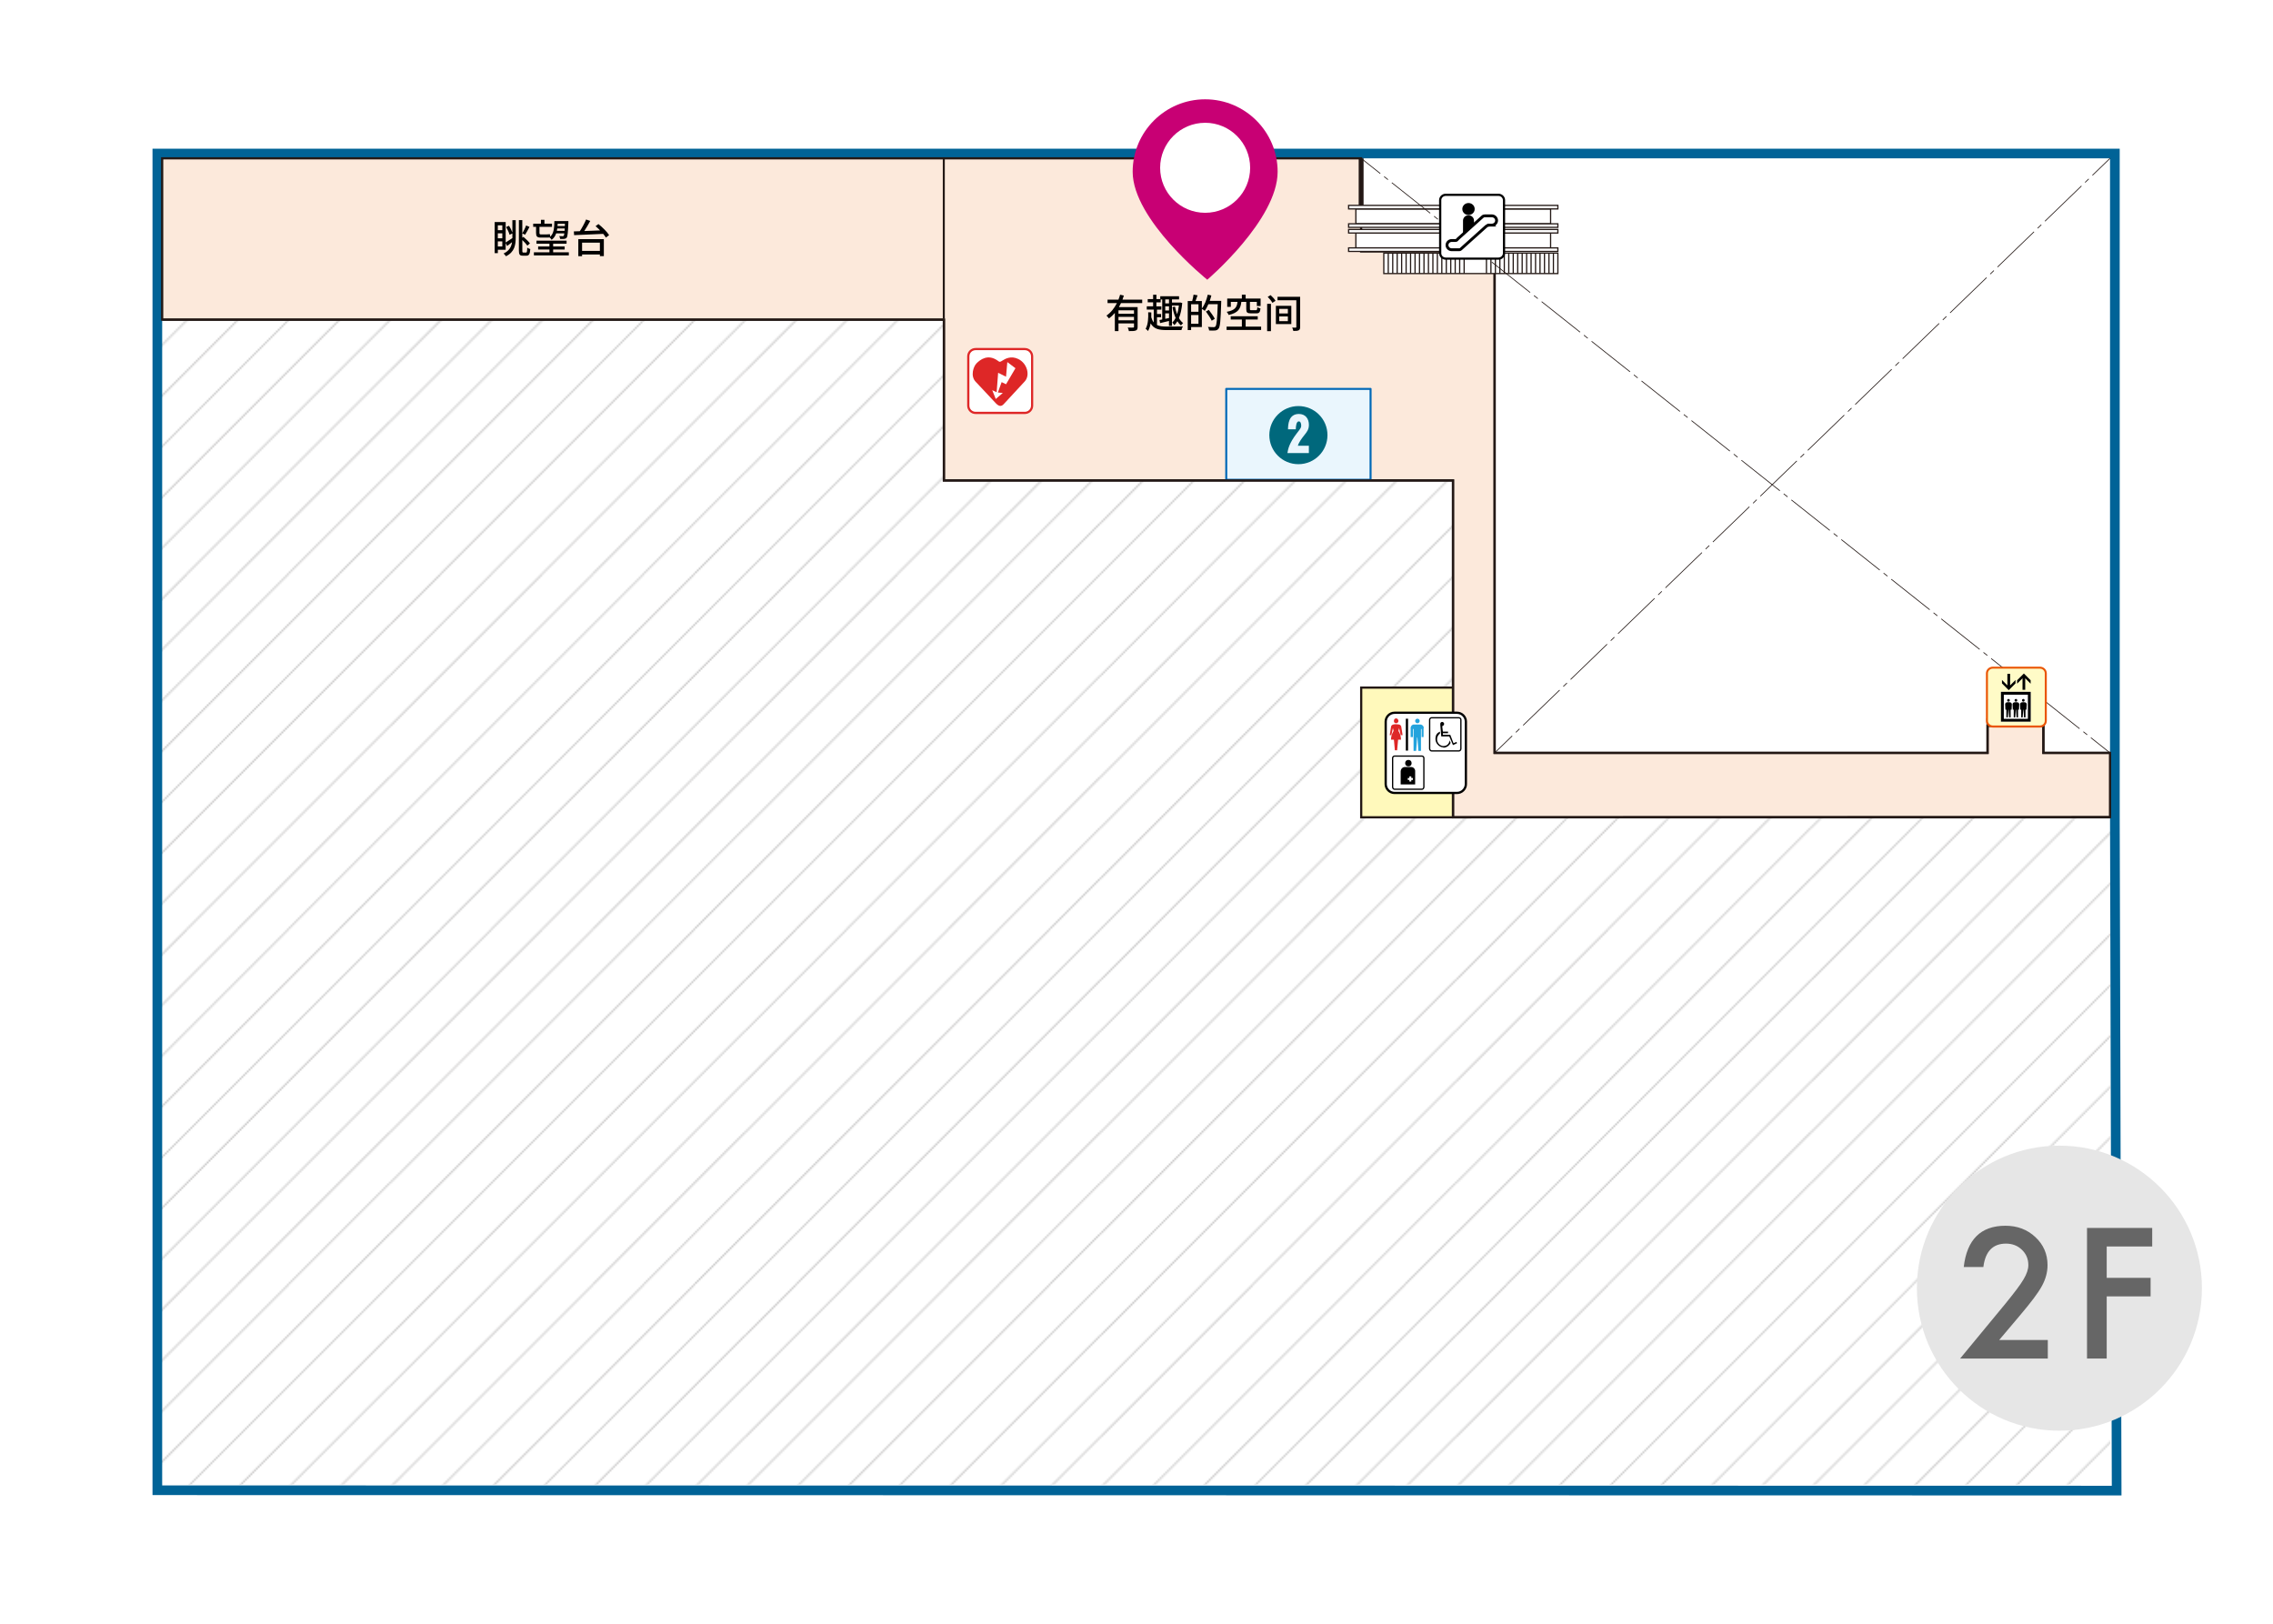 <?xml version="1.0" encoding="UTF-8"?>
<svg id="_レイヤー_1" data-name="レイヤー 1" xmlns="http://www.w3.org/2000/svg" width="1260" height="900" xmlns:xlink="http://www.w3.org/1999/xlink" viewBox="0 0 1260 900">
  <defs>
    <style>
      .cls-1 {
        stroke: #18943b;
        stroke-width: 2.86px;
      }

      .cls-1, .cls-2, .cls-3, .cls-4, .cls-5, .cls-6, .cls-7, .cls-8, .cls-9, .cls-10, .cls-11, .cls-12, .cls-13, .cls-14 {
        fill: none;
      }

      .cls-15 {
        fill: #ea5504;
      }

      .cls-15, .cls-2, .cls-16, .cls-17, .cls-18, .cls-19, .cls-20, .cls-21, .cls-22, .cls-23, .cls-24, .cls-25, .cls-26, .cls-27, .cls-28 {
        stroke-width: 0px;
      }

      .cls-29 {
        clip-path: url(#clippath);
      }

      .cls-3, .cls-4, .cls-5, .cls-6, .cls-8, .cls-30, .cls-9, .cls-10, .cls-12, .cls-13 {
        stroke: #231815;
      }

      .cls-3, .cls-4, .cls-5, .cls-6, .cls-8, .cls-30, .cls-9, .cls-12, .cls-13, .cls-14 {
        stroke-miterlimit: 10;
      }

      .cls-3, .cls-30 {
        stroke-width: 1.22px;
      }

      .cls-16 {
        fill: #00a73b;
      }

      .cls-17 {
        fill: #fff9bb;
      }

      .cls-18 {
        fill: #666;
      }

      .cls-4 {
        stroke-dasharray: 0 0 0 0 27.19 2.72 2.72 2.72;
      }

      .cls-4, .cls-5, .cls-8, .cls-9, .cls-13 {
        stroke-width: .41px;
      }

      .cls-19 {
        fill: #23a3dd;
      }

      .cls-20 {
        fill: #fffbc7;
      }

      .cls-5 {
        stroke-dasharray: 0 0 0 0 28.13 2.81 2.81 2.81;
      }

      .cls-31 {
        fill: #eaf6fd;
        stroke: #0068b7;
        stroke-linecap: round;
        stroke-linejoin: round;
        stroke-width: 1.12px;
      }

      .cls-6 {
        stroke-width: .68px;
      }

      .cls-21 {
        fill: #000;
      }

      .cls-22 {
        fill: #de2727;
      }

      .cls-7 {
        stroke-width: .71px;
      }

      .cls-7, .cls-11 {
        stroke: #000;
      }

      .cls-8 {
        stroke-dasharray: 0 0 2.81 2.81;
      }

      .cls-30 {
        fill: #fce9db;
      }

      .cls-23 {
        fill: #006397;
      }

      .cls-9 {
        stroke-dasharray: 0 0 2.72 2.72;
      }

      .cls-10 {
        stroke-width: 1.11px;
      }

      .cls-24 {
        fill: #00687c;
      }

      .cls-25 {
        fill: #c80074;
      }

      .cls-26 {
        fill: url(#Unnamed_Pattern_2);
      }

      .cls-11 {
        stroke-width: 1.58px;
      }

      .cls-12 {
        stroke-width: 2.71px;
      }

      .cls-27 {
        fill: #fff;
      }

      .cls-28 {
        fill: #e6e6e6;
      }

      .cls-14 {
        stroke: #595757;
        stroke-width: .25px;
      }
    </style>
    <clipPath id="clippath">
      <rect class="cls-2" width="194.87" height="194.87"/>
    </clipPath>
    <pattern id="Unnamed_Pattern_2" data-name="Unnamed Pattern 2" x="0" y="0" width="194.87" height="194.87" patternTransform="translate(-374.22 908.49) scale(1.01 -1.01)" patternUnits="userSpaceOnUse" viewBox="0 0 194.87 194.87">
      <g>
        <rect class="cls-2" width="194.87" height="194.87"/>
        <g class="cls-29">
          <line class="cls-14" x1="97.43" y1="292.3" x2="-97.44" y2="97.44"/>
          <line class="cls-14" x1="111.35" y1="278.39" x2="-83.52" y2="83.52"/>
          <line class="cls-14" x1="125.27" y1="264.47" x2="-69.6" y2="69.6"/>
          <line class="cls-14" x1="139.19" y1="250.55" x2="-55.68" y2="55.68"/>
          <line class="cls-14" x1="153.11" y1="236.63" x2="-41.76" y2="41.76"/>
          <line class="cls-14" x1="167.03" y1="222.71" x2="-27.84" y2="27.84"/>
          <line class="cls-14" x1="180.95" y1="208.79" x2="-13.92" y2="13.92"/>
          <line class="cls-14" x1="194.87" y1="194.87" x2="0" y2="0"/>
          <line class="cls-14" x1="208.79" y1="180.95" x2="13.92" y2="-13.92"/>
          <line class="cls-14" x1="222.71" y1="167.03" x2="27.84" y2="-27.84"/>
          <line class="cls-14" x1="236.63" y1="153.11" x2="41.76" y2="-41.76"/>
          <line class="cls-14" x1="250.55" y1="139.19" x2="55.68" y2="-55.68"/>
          <line class="cls-14" x1="264.47" y1="125.27" x2="69.6" y2="-69.6"/>
          <line class="cls-14" x1="278.39" y1="111.35" x2="83.52" y2="-83.52"/>
          <line class="cls-14" x1="292.3" y1="97.43" x2="97.44" y2="-97.44"/>
        </g>
      </g>
    </pattern>
  </defs>
  <line class="cls-13" x1="1159.91" y1="97.18" x2="1169.66" y2="87.76"/>
  <line class="cls-13" x1="754.52" y1="87.76" x2="765.14" y2="96.19"/>
  <line class="cls-9" x1="767.27" y1="97.88" x2="770.46" y2="100.42"/>
  <rect class="cls-27" width="1260" height="900"/>
  <rect class="cls-27" x="89.82" y="87.63" width="1080.81" height="735.93"/>
  <polygon class="cls-26" points="1169.73 822.88 89.36 822.88 89.36 87.55 737.71 87.55 737.71 178.66 822.36 178.66 822.36 431.95 1169.73 433.25 1169.73 822.88"/>
  <path class="cls-23" d="M1169.66,87.76v365.35l.98,370.41-1080.74-.19V87.76h1079.76M1175.02,82.41H84.54v746.28h5.36s1080.74.19,1080.74.19h5.37s-.01-5.37-.01-5.37l-.98-370.41V82.41h0Z"/>
  <rect class="cls-17" x="754.55" y="381.12" width="50.89" height="71.89"/>
  <polygon class="cls-30" points="1169.66 417.31 1132.72 417.31 1132.72 402.34 1101.77 402.34 1101.77 417.31 828.52 417.31 828.52 266.3 828.52 253.87 828.52 139.36 754.52 139.36 754.52 87.76 523.23 87.76 89.9 87.76 89.9 177.18 523.23 177.18 523.23 266.3 674.03 266.3 805.45 266.3 805.45 453.01 1169.66 452.91 1169.66 417.31"/>
  <line class="cls-13" x1="828.52" y1="417.31" x2="838.27" y2="407.89"/>
  <line class="cls-8" x1="840.29" y1="405.93" x2="843.33" y2="403"/>
  <line class="cls-5" x1="844.34" y1="402.02" x2="1158.9" y2="98.16"/>
  <line class="cls-13" x1="1159.91" y1="97.18" x2="1169.66" y2="87.76"/>
  <polyline class="cls-3" points="1101.77 398.16 1101.77 417.31 828.52 417.31 828.52 151.62"/>
  <rect class="cls-27" x="751.6" y="115.8" width="107.95" height="8.25"/>
  <rect class="cls-6" x="751.6" y="115.8" width="107.95" height="8.25"/>
  <rect class="cls-27" x="747.58" y="113.84" width="116" height="1.96"/>
  <rect class="cls-6" x="747.58" y="113.84" width="116" height="1.96"/>
  <rect class="cls-27" x="767.09" y="140.29" width="96.49" height="11.34"/>
  <rect class="cls-6" x="767.09" y="140.29" width="96.49" height="11.34"/>
  <rect class="cls-27" x="751.6" y="129.15" width="107.95" height="8.25"/>
  <rect class="cls-6" x="751.6" y="129.15" width="107.95" height="8.25"/>
  <rect class="cls-27" x="747.58" y="127.19" width="116" height="1.96"/>
  <rect class="cls-6" x="747.58" y="127.19" width="116" height="1.96"/>
  <rect class="cls-27" x="747.58" y="124.05" width="116" height="1.96"/>
  <rect class="cls-6" x="747.58" y="124.05" width="116" height="1.96"/>
  <rect class="cls-27" x="747.58" y="137.4" width="116" height="1.96"/>
  <rect class="cls-6" x="747.58" y="137.4" width="116" height="1.96"/>
  <line class="cls-6" x1="861.11" y1="151.62" x2="861.11" y2="140.28"/>
  <line class="cls-6" x1="858.63" y1="151.62" x2="858.63" y2="140.28"/>
  <line class="cls-6" x1="856.16" y1="151.62" x2="856.16" y2="140.28"/>
  <line class="cls-6" x1="853.68" y1="151.62" x2="853.68" y2="140.28"/>
  <line class="cls-6" x1="851.21" y1="151.62" x2="851.21" y2="140.28"/>
  <line class="cls-6" x1="848.73" y1="151.62" x2="848.73" y2="140.28"/>
  <line class="cls-6" x1="846.26" y1="151.62" x2="846.26" y2="140.28"/>
  <line class="cls-6" x1="843.79" y1="151.62" x2="843.79" y2="140.28"/>
  <line class="cls-6" x1="841.31" y1="151.62" x2="841.31" y2="140.28"/>
  <line class="cls-6" x1="838.84" y1="151.62" x2="838.84" y2="140.28"/>
  <line class="cls-6" x1="836.36" y1="151.62" x2="836.36" y2="140.28"/>
  <line class="cls-6" x1="833.89" y1="151.62" x2="833.89" y2="140.28"/>
  <line class="cls-6" x1="831.42" y1="151.62" x2="831.42" y2="140.28"/>
  <line class="cls-6" x1="828.94" y1="151.62" x2="828.94" y2="140.28"/>
  <line class="cls-6" x1="826.47" y1="151.62" x2="826.47" y2="140.28"/>
  <line class="cls-6" x1="823.99" y1="151.62" x2="823.99" y2="140.28"/>
  <line class="cls-6" x1="811.62" y1="151.62" x2="811.62" y2="140.28"/>
  <line class="cls-6" x1="809.15" y1="151.62" x2="809.15" y2="140.28"/>
  <line class="cls-6" x1="806.67" y1="151.62" x2="806.67" y2="140.28"/>
  <line class="cls-6" x1="804.2" y1="151.62" x2="804.2" y2="140.28"/>
  <line class="cls-6" x1="801.73" y1="151.62" x2="801.73" y2="140.28"/>
  <line class="cls-6" x1="799.25" y1="151.62" x2="799.25" y2="140.28"/>
  <line class="cls-6" x1="796.78" y1="151.62" x2="796.78" y2="140.28"/>
  <line class="cls-6" x1="794.3" y1="151.62" x2="794.3" y2="140.28"/>
  <line class="cls-6" x1="791.83" y1="151.62" x2="791.83" y2="140.28"/>
  <line class="cls-6" x1="789.36" y1="151.62" x2="789.36" y2="140.28"/>
  <line class="cls-6" x1="786.88" y1="151.62" x2="786.88" y2="140.28"/>
  <line class="cls-6" x1="784.41" y1="151.62" x2="784.41" y2="140.28"/>
  <line class="cls-6" x1="781.93" y1="151.62" x2="781.93" y2="140.28"/>
  <line class="cls-6" x1="779.46" y1="151.62" x2="779.46" y2="140.28"/>
  <line class="cls-6" x1="776.98" y1="151.62" x2="776.98" y2="140.28"/>
  <line class="cls-6" x1="774.51" y1="151.62" x2="774.51" y2="140.28"/>
  <line class="cls-6" x1="772.04" y1="151.62" x2="772.04" y2="140.28"/>
  <line class="cls-6" x1="769.56" y1="151.62" x2="769.56" y2="140.28"/>
  <rect class="cls-31" x="679.75" y="215.55" width="80" height="50.39"/>
  <polyline class="cls-3" points="89.9 177.18 523.23 177.18 523.23 266.3 805.45 266.3 805.45 453.01 1169.66 453.01"/>
  <polyline class="cls-3" points="805.45 453.01 754.56 453.01 754.56 381.12 805.45 381.12"/>
  <polyline class="cls-3" points="1132.72 398.16 1132.72 417.31 1169.66 417.31"/>
  <line class="cls-12" x1="754.52" y1="113.84" x2="754.52" y2="87.76"/>
  <line class="cls-10" x1="523.18" y1="176.69" x2="523.18" y2="88.22"/>
  <line class="cls-13" x1="754.52" y1="87.76" x2="765.14" y2="96.19"/>
  <line class="cls-9" x1="767.27" y1="97.88" x2="770.46" y2="100.42"/>
  <line class="cls-4" x1="771.53" y1="101.26" x2="1157.98" y2="408.03"/>
  <line class="cls-13" x1="1159.04" y1="408.88" x2="1169.66" y2="417.31"/>
  <circle class="cls-28" cx="1141.6" cy="714" r="79"/>
  <g>
    <rect class="cls-16" x="773.05" y="419.25" width="16.96" height="16.78"/>
    <rect class="cls-1" x="773.05" y="419.25" width="16.96" height="16.78"/>
    <path class="cls-27" d="M772.87,439.61c-2.68,0-5-2.14-5-5v-34.64c0-2.68,2.14-5,5-5h34.64c2.68,0,5,2.14,5,5v34.64c0,2.68-2.14,5-5,5h-34.64Z"/>
    <path class="cls-21" d="M807.68,395.69c2.32,0,4.28,1.96,4.28,4.28v34.64c0,2.32-1.96,4.28-4.28,4.28h-34.64c-2.32,0-4.28-1.96-4.28-4.28v-34.64c0-2.32,1.96-4.28,4.28-4.28h34.64M807.68,394.44h-34.64c-3.04,0-5.53,2.5-5.53,5.53v34.64c0,3.04,2.5,5.53,5.53,5.53h34.64c3.04,0,5.53-2.5,5.53-5.53v-34.64c0-3.04-2.5-5.53-5.53-5.53"/>
    <path class="cls-22" d="M773.94,400.86c.71,0,1.25-.54,1.25-1.25s-.54-1.43-1.25-1.43-1.25.54-1.25,1.43.54,1.25,1.25,1.25"/>
    <path class="cls-19" d="M785.72,400.86c.71,0,1.25-.54,1.25-1.25s-.54-1.25-1.25-1.25-1.25.54-1.25,1.25.54,1.25,1.25,1.25"/>
    <path class="cls-19" d="M787.51,401.58h-3.93c-1.07.18-1.79,1.25-1.61,2.32v4.64h1.25v-4.46h.36v12.14h1.43l.54-7.5h.18l.54,7.5h1.43v-12.14h.36v4.46h1.07v-4.64c.36-1.07-.36-1.96-1.43-2.32"/>
    <path class="cls-22" d="M776.62,407.47h.89l-.71-4.46c0-.71-.54-1.25-1.25-1.43-.54,0-1.07-.18-1.61-.18s-1.07,0-1.61.18c-.71.18-1.25.71-1.25,1.43l-.71,4.46h.89l.89-3.93.36,1.61c-.89,1.43-1.43,3.04-1.43,4.82h1.61l.54,5.89h1.25l.54-5.89h1.61c0-1.79-.54-3.57-1.43-4.82l.36-1.61.89,3.93"/>
    <rect class="cls-21" x="779.29" y="398.37" width="1.25" height="17.67"/>
    <path class="cls-7" d="M808.75,397.83h-15.18c-.54,0-1.07.54-1.07,1.07v16.07c0,.71.54,1.25,1.07,1.25h15.18c.54,0,1.07-.54,1.07-1.25v-16.07c0-.54-.54-1.07-1.07-1.07"/>
    <path class="cls-21" d="M800.18,414.25c-2.32,0-4.46-2.14-4.46-4.64s1.07-3.39,2.5-4.11v1.07c-.89.71-1.61,1.79-1.61,3.21,0,1.96,1.61,3.75,3.57,3.75s3.21-1.43,3.39-3.21l.54,1.43c-.71,1.61-2.32,2.68-4.11,2.68"/>
    <path class="cls-21" d="M805.36,412.83l-1.96-4.64h-4.46l-.54-6.43v-.54c0-.71.54-1.07,1.07-1.07s1.07.54,1.07,1.07-.54,1.25-1.07,1.25l.36,3.04h2.86v.89h-2.86v.89h4.11l1.79,4.64,1.61-.71.36.71-2.32,1.07"/>
    <path class="cls-7" d="M773.05,437.46c-.54,0-1.07-.54-1.07-1.25v-16.07c0-.54.54-1.07,1.07-1.07h15.18c.54,0,1.07.54,1.07,1.07v16.07c0,.71-.54,1.25-1.07,1.25h-15.18"/>
    <path class="cls-21" d="M782.51,423c0,1.07-.71,1.79-1.79,1.79s-1.79-.71-1.79-1.79.71-1.79,1.79-1.79,1.79.71,1.79,1.79"/>
    <path class="cls-21" d="M782.51,425.15h-3.75c-1.25,0-2.32,1.07-2.32,2.5v7.14h8.03v-7.14c.18-1.25-.89-2.5-2.14-2.5M783.22,432.29h-.89v.89h-1.07v-.89h-.89v-1.07h.89v-.89h1.07v.89h.89v1.07"/>
  </g>
  <g>
    <path class="cls-20" d="M1104.65,402.69c-1.79,0-3.25-1.41-3.25-3.16v-26.32c0-1.73,1.45-3.16,3.25-3.16h26.14c1.79,0,3.23,1.43,3.23,3.16v26.32c0,1.75-1.45,3.16-3.23,3.16h-26.14Z"/>
    <path class="cls-15" d="M1130.81,370.62c1.48,0,2.68,1.16,2.68,2.59v26.32c0,1.43-1.2,2.59-2.68,2.59h-26.14c-1.48,0-2.7-1.16-2.7-2.59v-26.32c0-1.43,1.21-2.59,2.7-2.59h26.14M1130.81,369.52h-26.14c-2.11,0-3.8,1.66-3.8,3.71v26.32c0,2.05,1.71,3.71,3.8,3.71h26.14c2.09,0,3.8-1.66,3.8-3.71v-26.32c0-2.05-1.7-3.71-3.8-3.71"/>
    <rect class="cls-27" x="1109.19" y="383.46" width="16.5" height="16.53"/>
    <path class="cls-21" d="M1109.19,399.99h16.5v-16.53h-16.5v16.53ZM1110.78,385.05h13.35v13.37h-13.35v-13.37Z"/>
    <polygon class="cls-21" points="1117.28 378.78 1117.28 376.89 1114.28 379.91 1114.28 373.5 1112.76 373.5 1112.76 379.91 1109.76 376.89 1109.76 378.78 1113.51 382.55 1117.28 378.78"/>
    <polygon class="cls-21" points="1121.15 375.94 1121.15 382.35 1122.65 382.35 1122.65 375.94 1125.65 378.96 1125.65 377.07 1121.9 373.3 1118.15 377.07 1118.15 378.96 1121.15 375.94"/>
    <path class="cls-21" d="M1111.67,393.35h.52v4.28h.82l.3-4.28h.14l.3,4.28h.82v-4.28h.52l.14-2.87c.04-.59-.37-1.11-.95-1.2-.3-.04-.61-.07-.91-.07s-.61.02-.89.07c-.59.09-1,.61-.95,1.2l.14,2.87"/>
    <path class="cls-21" d="M1113.37,388.91c.41,0,.75-.34.75-.75s-.34-.75-.75-.75-.75.34-.75.75.34.75.75.75"/>
    <path class="cls-21" d="M1115.78,393.35h.5v4.28h.82l.3-4.28h.16l.29,4.28h.82v-4.28h.52l.14-2.87c.05-.59-.36-1.11-.95-1.2-.3-.04-.59-.07-.89-.07s-.61.02-.91.07c-.59.09-.98.61-.95,1.2l.14,2.87"/>
    <path class="cls-21" d="M1117.49,388.91c.41,0,.75-.34.75-.75s-.34-.75-.75-.75-.75.34-.75.75.34.75.75.75"/>
    <path class="cls-21" d="M1119.9,393.35h.52v4.28h.82l.3-4.28h.14l.3,4.28h.82v-4.28h.52l.16-2.87c.04-.59-.37-1.11-.95-1.2-.3-.04-.59-.07-.91-.07s-.61.02-.89.07c-.59.09-.98.61-.95,1.2l.14,2.87"/>
    <path class="cls-21" d="M1121.6,388.91c.41,0,.73-.34.73-.75s-.32-.75-.73-.75-.75.34-.75.75.34.75.75.75"/>
  </g>
  <g>
    <path class="cls-27" d="M571.54,224.85c0,1.9-1.53,3.41-3.43,3.41h-27.32c-1.9,0-3.43-1.53-3.43-3.41v-27.34c0-1.9,1.53-3.43,3.43-3.43h27.32c1.9,0,3.43,1.53,3.43,3.43v27.34Z"/>
    <path class="cls-22" d="M568.11,194.08c1.9,0,3.43,1.53,3.43,3.43v27.34c0,1.9-1.53,3.41-3.43,3.41h-27.32c-1.9,0-3.43-1.53-3.43-3.41v-27.34c0-1.9,1.53-3.43,3.43-3.43h27.32M568.11,192.88h-27.32c-2.56,0-4.65,2.07-4.65,4.63v27.34c0,2.54,2.09,4.63,4.65,4.63h27.32c2.56,0,4.63-2.07,4.63-4.63v-27.34c0-2.56-2.07-4.63-4.63-4.63"/>
    <path class="cls-22" d="M553.3,200.08c.83.62.99.68,2.42-.25,1.43-.93,4.69-2.83,8.77-.83,4.92,2.42,6.7,9.02,3.54,12.43,0,0-10.61,11.48-11.64,12.57-1.03,1.08-2.27,1.67-4.3-.41-2.03-2.07-9-9.74-11.15-11.89-3.18-3.2-1.37-8.56.41-10.34,1.94-1.94,6.31-5.48,11.93-1.3"/>
    <polygon class="cls-27" points="550.03 216.27 551.98 221.15 555.89 217.8 553.15 217.57 555.24 211.8 557.68 212.98 562.9 204.09 558.39 200.7 557.68 208.8 553.3 206.63 552.47 217.41 550.03 216.27"/>
  </g>
  <g>
    <path class="cls-27" d="M801.4,143.36c-1.69,0-3.06-1.34-3.06-2.99v-29.41c0-1.65,1.37-2.99,3.06-2.99h29.25c1.69,0,3.08,1.34,3.08,2.99v29.41c0,1.65-1.37,2.99-3.08,2.99h-29.25Z"/>
    <path class="cls-21" d="M830.65,108.6c1.36,0,2.46,1.06,2.46,2.36v29.41c0,1.3-1.12,2.38-2.46,2.38h-29.25c-1.36,0-2.44-1.06-2.44-2.38v-29.41c0-1.32,1.1-2.36,2.44-2.36h29.25M830.65,107.37h-29.25c-2.02,0-3.67,1.61-3.67,3.59v29.41c0,1.98,1.63,3.59,3.67,3.59h29.25c2.03,0,3.68-1.61,3.68-3.59v-29.41c0-1.98-1.65-3.59-3.68-3.59"/>
    <path class="cls-11" d="M826.94,124.78h-1.01c-1.06,0-1.7.29-2.29.84,0,0-13.51,12.13-13.71,12.33-.18.18-.48.48-1.15.48h-4c-1.47,0-2.66-1.15-2.66-2.57s1.19-2.57,2.66-2.57h2.09c.79,0,.71-.38,1.32-.92.31-.27,13.32-11.97,13.65-12.28.35-.33.82-.46,1.28-.46h3.83c1.47,0,2.66,1.15,2.66,2.57s-1.19,2.57-2.66,2.57h-.02Z"/>
    <path class="cls-21" d="M814.04,119.17c1.89,0,3.43-1.48,3.43-3.32s-1.54-3.32-3.43-3.32-3.43,1.48-3.43,3.32,1.54,3.32,3.43,3.32"/>
    <path class="cls-21" d="M817.08,124.62v-2.36c0-1.63-1.37-2.95-3.04-2.95s-3.04,1.32-3.04,2.95v8.23"/>
  </g>
  <g>
    <path class="cls-21" d="M284.01,122.02h1.87v9.37c0,4.49-.62,8.27-5.41,10.65-.26-.44-.88-1.17-1.32-1.52,3.19-1.54,4.31-3.7,4.69-6.29-.92.75-1.85,1.5-2.73,2.13l-.81-1.63v3.7h-4.33v1.87h-1.76v-17.21h6.1v11.33c.99-.59,2.35-1.5,3.72-2.44v-2.6l-1.56.75c-.29-1.17-1.12-2.97-1.91-4.29l1.58-.7c.77,1.12,1.47,2.62,1.89,3.74v-6.87ZM275.96,124.88v2.71h2.49v-2.71h-2.49ZM275.96,132.08h2.49v-2.75h-2.49v2.75ZM278.45,136.63v-2.82h-2.49v2.82h2.49ZM291.65,139.97c.46,0,.55-.59.62-2.71.42.33,1.14.68,1.69.79-.2,2.71-.66,3.67-2.16,3.67h-2c-1.69,0-2.16-.59-2.16-2.88v-16.85h1.89v9.77l.62-.48c1.3,1.08,2.88,2.6,3.61,3.63l-1.43,1.25c-.59-.86-1.69-2.07-2.79-3.1v5.81c0,.95.09,1.1.59,1.1h1.52ZM293.52,125.78c-.79,1.52-1.72,3.21-2.46,4.33l-1.52-.73c.68-1.19,1.63-3.04,2.09-4.42l1.89.81Z"/>
    <path class="cls-21" d="M297.15,125.74h-1.58v-1.74h4.29v-2.18h1.94v2.18h4.2v1.74h-6.95v3.32c0,.66.13.86.7.86h3.37c.51,0,1.3-.04,1.72-.11.04.37.09.95.15,1.39,2.02-1.78,2.24-4.75,2.33-8.67h7.75v.79c-.22,5.68-.42,7.7-.95,8.41-.37.44-.79.62-1.39.68-.48.07-1.34.07-2.24.02-.04-.46-.22-1.17-.48-1.56.79.07,1.52.07,1.83.07s.48-.02.66-.26c.13-.18.24-.57.33-1.32h-4.53c-.48,1.45-1.28,2.66-2.53,3.56-.22-.4-.66-.97-1.08-1.3-.42.04-.97.07-1.52.07h-3.41c-2.07,0-2.6-.7-2.6-2.66v-3.28ZM315.32,139.84v1.72h-19.36v-1.72h8.62v-1.56h-6.27v-1.67h6.27v-1.54h-7.19v-1.69h16.68v1.69h-7.44v1.54h6.38v1.67h-6.38v1.56h8.69ZM312.97,127.94c.02-.37.04-.81.09-1.3h-4.16c-.07.44-.13.88-.22,1.3h4.29ZM309.12,124.02c-.02.44-.04.86-.07,1.28h4.07l.04-1.28h-4.05Z"/>
    <path class="cls-21" d="M331.73,124.18c2.18,1.76,4.77,4.29,5.92,6.14l-1.8,1.36c-.35-.62-.86-1.32-1.47-2.05-5.87.29-12.08.53-16.13.7l-.15-2.07,3.32-.11c1.28-1.94,2.64-4.49,3.48-6.49l2.29.79c-.97,1.85-2.18,3.89-3.32,5.61,2.75-.11,5.79-.22,8.8-.35-.84-.84-1.69-1.65-2.53-2.35l1.61-1.19ZM320.58,132.54h14.15v9.42h-2.2v-.9h-9.86v.92h-2.09v-9.44ZM322.67,134.5v4.58h9.86v-4.58h-9.86Z"/>
  </g>
  <g>
    <path class="cls-21" d="M621.4,168.01c-.35.75-.75,1.5-1.14,2.2h10.36v10.96c0,1.1-.22,1.72-1.01,2.02-.77.33-2,.33-3.83.33-.07-.55-.37-1.43-.64-1.98,1.3.07,2.62.07,2.99.04.37,0,.48-.11.48-.44v-1.89h-8.6v4.29h-2.02v-10.08c-.97,1.14-2.07,2.18-3.3,3.04-.31-.44-.92-1.21-1.34-1.58,2.49-1.67,4.4-4.2,5.79-6.91h-5.19v-1.91h6.03c.37-.92.68-1.85.92-2.75l2.09.48c-.24.75-.48,1.52-.77,2.27h10.94v1.91h-11.75ZM628.61,171.99h-8.6v1.91h8.6v-1.91ZM628.61,177.53v-1.91h-8.6v1.91h8.6Z"/>
    <path class="cls-21" d="M641.37,180.15c1.36.68,3.15.86,5.43.86,1.28,0,7.35,0,8.91-.07-.33.46-.68,1.41-.81,2.02h-8.1c-4.53,0-7.24-.68-8.96-3.72-.26,1.52-.73,2.97-1.47,4.25-.24-.4-.9-1.01-1.3-1.21,1.41-2.6,1.52-6.23,1.41-9.2l1.72.09c.02.88.02,1.8,0,2.73.35,1.19.79,2.11,1.36,2.82v-7.13h-3.87v-1.8h3.52v-2.24h-2.99v-1.78h2.99v-2.42h1.83v2.42h2.13v-1.58h10.41v1.76h-3.92v1.74h4.33l.33-.04,1.03.33c-.31,3.34-.92,6.16-1.83,8.34.66,1.14,1.43,2.09,2.33,2.75-.4.29-.92.92-1.19,1.34-.75-.62-1.43-1.41-2-2.35-.51.88-1.08,1.61-1.69,2.18-.22-.4-.79-1.17-1.17-1.41.73-.68,1.36-1.54,1.89-2.6-.79-1.76-1.36-3.83-1.76-5.98l1.39-.33c.29,1.5.68,2.95,1.19,4.27.46-1.39.79-3.01.99-4.84h-3.85v11.29h-1.65v-2.73c-1.74.4-3.48.84-4.91,1.17l-.35-1.69,1.52-.31v-11.11h-.86v1.61h-2.38v2.24h2.77v1.8h-2.44v2.44h2.27v1.78h-2.27v4.33ZM648.02,165.94h-2.09v2.22h2.09v-2.22ZM648.02,169.77h-2.09v2.33h2.09v-2.33ZM645.93,176.72c.68-.13,1.39-.29,2.09-.44v-2.6h-2.09v3.04Z"/>
    <path class="cls-21" d="M676.97,166.75s0,.7-.02.97c-.31,9.92-.57,13.33-1.45,14.43-.55.73-1.08.92-1.92,1.03-.77.09-2.07.07-3.32,0-.04-.55-.29-1.41-.66-1.98,1.41.11,2.68.13,3.23.13.44,0,.68-.07.92-.37.7-.73.99-4.05,1.28-12.34h-5.19c-.62,1.41-1.3,2.68-2,3.7-.33-.31-1.1-.86-1.61-1.14v10.1h-5.96v1.67h-1.87v-16.08h2.46c.31-1.06.64-2.51.77-3.56l2.22.37c-.37,1.1-.79,2.27-1.14,3.19h3.52v4.16c1.45-1.89,2.62-4.82,3.28-7.72l1.98.46c-.26,1.01-.55,2.02-.9,2.99h6.38ZM660.27,168.64v4.18h4.09v-4.18h-4.09ZM664.36,179.47v-4.86h-4.09v4.86h4.09ZM671.69,177.75c-.62-1.34-2.05-3.5-3.21-5.08l1.61-.9c1.17,1.52,2.66,3.61,3.32,4.91l-1.72,1.08Z"/>
    <path class="cls-21" d="M699.08,181.05v1.85h-19.14v-1.85h8.47v-3.94h-6.18v-1.83h14.98v1.83h-6.71v3.94h8.58ZM688.12,167.32c-.44,3.78-1.67,6.07-7.02,7.26-.18-.53-.71-1.32-1.1-1.74,4.73-.88,5.66-2.57,5.99-5.52h-3.7v2.77h-2v-4.62h8.12v-2.13h2.09v2.13h8.3v4.16h-2.09v-2.31h-3.83v3.98c0,.55.13.64.86.64h2.44c.59,0,.73-.24.79-1.67.42.26,1.23.57,1.76.7-.2,2.16-.75,2.71-2.33,2.71h-2.93c-2.13,0-2.62-.53-2.62-2.35v-4h-2.73Z"/>
    <path class="cls-21" d="M702.42,168.4h2.11v15.14h-2.11v-15.14ZM704.34,163.58c1.01.9,2.22,2.24,2.73,3.17l-1.74,1.1c-.46-.9-1.58-2.31-2.6-3.3l1.61-.97ZM707.26,169.52h8.56v10.12h-8.56v-10.12ZM720.71,181.21c0,1.03-.2,1.54-.81,1.87-.66.33-1.65.35-2.97.35-.09-.51-.38-1.36-.62-1.85.84.04,1.67.02,1.91.02.31-.02.38-.11.38-.4v-14.79h-10.43v-1.91h12.54v16.7ZM709.11,173.75h4.8v-2.55h-4.8v2.55ZM709.11,178h4.8v-2.6h-4.8v2.6Z"/>
  </g>
  <g>
    <path class="cls-18" d="M1108.22,742.73h26.95v10.27h-48.61l25.12-30.42c2.47-3.03,4.54-5.66,6.21-7.88,1.67-2.22,2.95-4.08,3.82-5.58,1.78-2.94,2.67-5.58,2.67-7.92,0-3.38-1.19-6.2-3.56-8.48-2.38-2.28-5.31-3.42-8.81-3.42-7.31,0-11.5,4.33-12.56,12.98h-10.88c1.75-15.25,9.45-22.88,23.11-22.88,6.59,0,12.12,2.09,16.59,6.28,4.5,4.19,6.75,9.38,6.75,15.56,0,3.94-1.05,7.8-3.14,11.58-1.06,1.97-2.62,4.31-4.66,7.01-2.05,2.7-4.63,5.9-7.76,9.59l-11.25,13.31Z"/>
    <path class="cls-18" d="M1193.04,690.89h-25.22v17.39h24.33v10.27h-24.33v34.45h-10.92v-72.38h36.14v10.27Z"/>
  </g>
  <path class="cls-24" d="M735.86,241.18c0,8.91-7.21,16.11-16.12,16.11s-16.11-7.21-16.11-16.11,7.28-16.11,16.11-16.11,16.12,7.11,16.12,16.11ZM725.53,247.06h-6.08c.65-2.14,2.21-4.11,3.67-5.98,1.29-1.6,2.45-3.03,2.45-5.58,0-3.54-2.01-6.05-5.54-6.05-5.81,0-5.98,5.95-6.05,8.5h4.32c.03-1.7.3-4.39,1.67-4.39.99,0,1.33,1.22,1.33,2.35s-.27,1.46-2.58,4.45c-4.01,5.27-4.69,8.4-5.07,10.78h11.9v-4.08Z"/>
  <g>
    <path class="cls-25" d="M668.05,55.04c-22.18,0-40.17,17.99-40.17,40.17,0,26.64,41.35,59.83,41.35,59.83,0,0,39-33.19,39-59.83,0-22.18-17.98-40.17-40.17-40.17h0Z"/>
    <path class="cls-27" d="M668.05,68.05c13.78,0,24.95,11.17,24.95,24.95s-11.17,24.95-24.95,24.95-24.95-11.17-24.95-24.94c0-13.78,11.17-24.95,24.94-24.95h0Z"/>
  </g>
</svg>